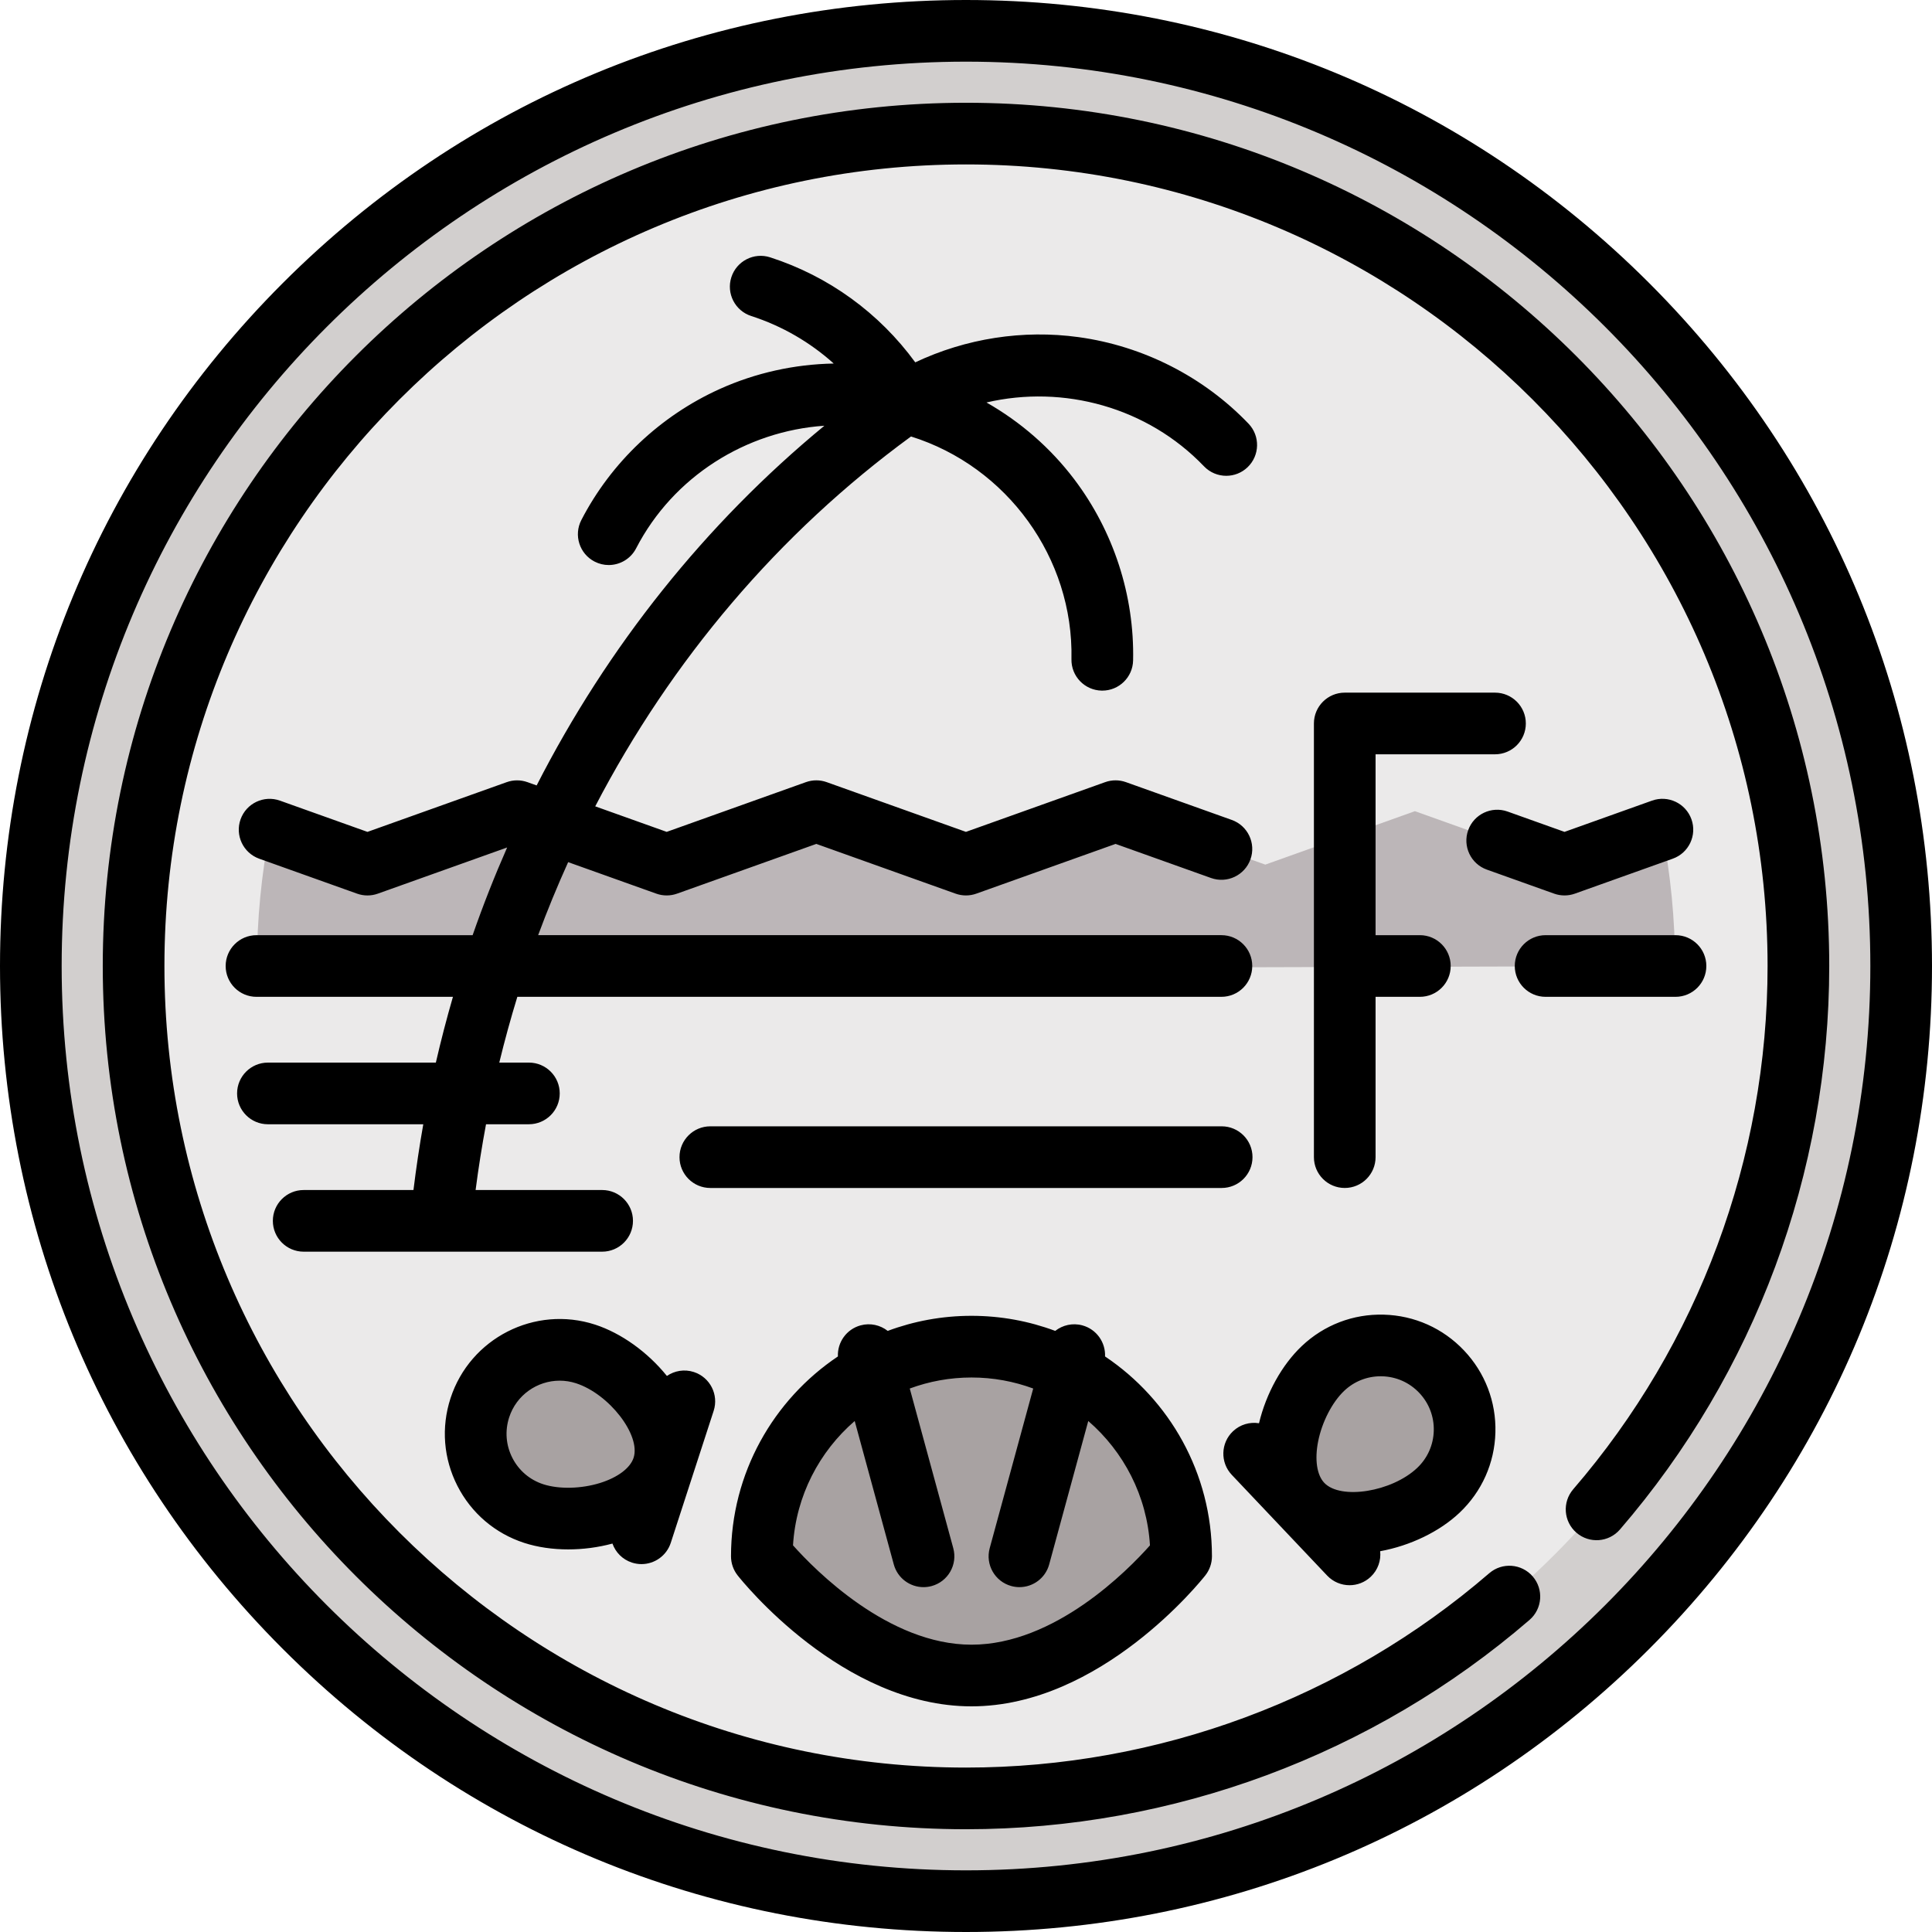 <?xml version="1.0" encoding="iso-8859-1"?>
<!-- Uploaded to: SVG Repo, www.svgrepo.com, Generator: SVG Repo Mixer Tools -->
<svg height="800px" width="800px" version="1.1" id="Layer_1" xmlns="http://www.w3.org/2000/svg" xmlns:xlink="http://www.w3.org/1999/xlink" 
	 viewBox="0 0 512 512" xml:space="preserve">
<circle style="fill:#D2CFCE;" cx="256" cy="256" r="247.83"/>
<circle style="fill:#EBEAEA;" cx="256" cy="256" r="220.596"/>
<path style="fill:#BCB6B8;" d="M414.617,229.132l-39.653-14.162l-39.648,14.162l-39.648-14.162l-39.668,14.162l-39.668-14.162
	l-39.648,14.162l-39.648-14.162l-39.653,14.162l-25.821-9.221c-2.271,11.681-3.475,23.744-3.475,36.089L256,256.545L443.915,256
	c0-12.346-1.204-24.408-3.476-36.089L414.617,229.132z"/>
<g>
	<path style="fill:#A8A2A2;" d="M311.557,412.436c0,0-24.874,31.591-55.557,31.591c-30.684,0-55.557-31.591-55.557-31.591
		c0-30.684,24.873-55.557,55.557-55.557C286.683,356.878,311.557,381.753,311.557,412.436z"/>
	<path style="fill:#A8A2A2;" d="M155.187,358.81c11.68,3.796,24.288,18.362,20.492,30.044
		c-3.795,11.681-22.559,16.052-34.239,12.255c-11.68-3.795-18.073-16.342-14.276-28.023
		C130.96,361.406,143.506,355.014,155.187,358.81z"/>
	<path style="fill:#A8A2A2;" d="M381.191,394.943c-8.919,8.444-27.74,12.554-36.184,3.636c-8.445-8.917-3.315-27.487,5.604-35.932
		c8.919-8.445,22.992-8.06,31.437,0.857C390.492,372.422,390.108,386.498,381.191,394.943z"/>
	<path style="fill:#A8A2A2;" d="M313.01,412.436c0,0-24.873,31.591-55.557,31.591c-30.683,0-55.557-31.591-55.557-31.591
		c0-30.684,24.874-55.557,55.557-55.557C288.136,356.878,313.01,381.753,313.01,412.436z"/>
</g>
<path d="M437.019,74.981C388.667,26.628,324.38,0,256,0S123.332,26.628,74.981,74.981C26.628,123.332,0,187.62,0,256
	s26.628,132.668,74.981,181.019C123.332,485.372,187.62,512,256,512s132.667-26.628,181.019-74.981
	C485.372,388.668,512,324.38,512,256S485.372,123.332,437.019,74.981z M256,495.66c-132.149,0-239.66-107.51-239.66-239.66
	S123.851,16.34,256,16.34S495.66,123.851,495.66,256S388.149,495.66,256,495.66z M484.766,256c0,54.83-19.7,107.865-55.469,149.336
	c-2.949,3.417-8.107,3.796-11.523,0.851c-3.417-2.947-3.798-8.106-0.851-11.523c33.212-38.506,51.503-87.751,51.503-138.664
	c0-117.131-95.294-212.426-212.426-212.426S43.574,138.869,43.574,256S138.869,468.426,256,468.426
	c50.912,0,100.158-18.291,138.665-51.503c3.416-2.947,8.574-2.567,11.523,0.851c2.947,3.417,2.565,8.577-0.851,11.523
	c-41.472,35.77-94.509,55.469-149.337,55.469C129.858,484.766,27.234,382.142,27.234,256S129.858,27.234,256,27.234
	S484.766,129.858,484.766,256z M193.724,412.436c0,1.833,0.617,3.613,1.751,5.055c1.116,1.417,27.721,34.707,61.976,34.707
	c34.256,0,60.86-33.291,61.977-34.707c1.134-1.44,1.751-3.221,1.751-5.055c0-22.051-11.261-41.518-28.331-52.964
	c0.163-3.731-2.255-7.212-6.011-8.236c-2.59-0.705-5.227-0.074-7.19,1.465c-6.916-2.579-14.394-3.995-22.197-3.995
	s-15.28,1.416-22.196,3.995c-1.963-1.539-4.598-2.171-7.191-1.465c-3.754,1.023-6.173,4.505-6.01,8.236
	C204.986,370.918,193.724,390.385,193.724,412.436z M273.811,367.971l-11.532,42.317c-1.186,4.353,1.381,8.845,5.735,10.031
	c0.719,0.196,1.441,0.29,2.154,0.29c3.594,0,6.887-2.39,7.877-6.025l10.357-38.002c9.376,8.105,15.554,19.817,16.351,32.958
	c-5.897,6.642-25.234,26.318-47.3,26.318c-21.954,0-41.382-19.699-47.298-26.329c0.798-13.138,6.975-24.845,16.35-32.947
	l10.357,38.003c0.99,3.634,4.284,6.024,7.878,6.024c0.711,0,1.434-0.094,2.154-0.29c4.353-1.186,6.921-5.678,5.734-10.031
	l-11.532-42.317c5.103-1.884,10.609-2.922,16.358-2.922C263.2,365.048,268.708,366.088,273.811,367.971z M138.914,408.879
	c3.553,1.155,7.556,1.73,11.671,1.73c3.9,0,7.901-0.517,11.719-1.547c0.82,2.308,2.657,4.226,5.167,5.04
	c0.839,0.272,1.69,0.402,2.526,0.402c3.443,0,6.647-2.195,7.768-5.647l5.679-17.476c0-0.001,0.001-0.002,0.001-0.004
	c0-0.002,0.001-0.003,0.001-0.004l5.68-17.476c1.394-4.291-0.953-8.9-5.245-10.296c-2.509-0.817-5.123-0.344-7.145,1.04
	c-5.105-6.326-12.108-11.354-19.028-13.603l0,0c-15.947-5.183-33.136,3.576-38.318,19.52c-2.511,7.725-1.863,15.966,1.825,23.202
	S131.19,406.369,138.914,408.879z M134.934,375.611c1.929-5.938,7.458-9.72,13.389-9.72c1.437,0,2.899,0.222,4.338,0.69
	c8.79,2.857,17.198,13.746,15.248,19.748c-0.881,2.711-4.185,5.202-8.838,6.661c-5.001,1.57-10.931,1.706-15.105,0.35
	c-3.573-1.161-6.481-3.645-8.187-6.993C134.073,382.999,133.773,379.185,134.934,375.611z M396.297,379.623
	c0.221-8.119-2.733-15.838-8.317-21.736c-5.585-5.898-13.132-9.267-21.251-9.489c-8.114-0.229-15.838,2.731-21.737,8.317
	c-5.283,5.002-9.449,12.553-11.341,20.458c-2.421-0.383-4.983,0.314-6.9,2.129c-3.276,3.103-3.417,8.274-0.315,11.551l25.275,26.693
	c1.608,1.697,3.768,2.552,5.934,2.552c2.017,0,4.037-0.742,5.617-2.238c1.916-1.815,2.751-4.336,2.5-6.773
	c7.998-1.459,15.763-5.207,21.046-10.211C392.706,395.29,396.076,387.743,396.297,379.623z M375.573,389.01
	c-6.71,6.354-20.296,8.534-24.633,3.952c-1.961-2.07-2.568-6.163-1.626-10.947c1.013-5.144,3.728-10.418,6.915-13.435
	c2.633-2.494,6.05-3.853,9.662-3.853c0.131,0,0.261,0.002,0.393,0.005c3.756,0.102,7.247,1.661,9.83,4.39
	c2.584,2.729,3.951,6.3,3.849,10.056C379.86,382.935,378.302,386.426,375.573,389.01z M109.571,315.37
	c0.718-5.855,1.582-11.667,2.604-17.43H71c-4.512,0-8.17-3.658-8.17-8.17s3.658-8.17,8.17-8.17h44.505
	c1.353-5.871,2.862-11.683,4.527-17.43h-52.06c-4.512,0-8.17-3.658-8.17-8.17s3.658-8.17,8.17-8.17h57.278
	c2.753-7.894,5.806-15.645,9.147-23.242l-34.268,12.238c-1.777,0.635-3.719,0.635-5.496,0l-25.931-9.261
	c-4.25-1.519-6.464-6.194-4.947-10.443c1.519-4.25,6.195-6.464,10.442-4.946l23.184,8.28l36.905-13.18
	c1.777-0.635,3.719-0.635,5.496,0l2.436,0.869c18.793-36.764,44.62-69.259,76.251-95.323c-20.708,1.406-40.037,13.423-49.891,32.493
	c-1.452,2.809-4.307,4.422-7.265,4.422c-1.263,0-2.544-0.294-3.743-0.913c-4.009-2.071-5.58-6.999-3.509-11.008
	c7.894-15.279,20.918-27.612,36.676-34.727c9.532-4.304,19.838-6.563,30.209-6.752c-6.268-5.641-13.691-9.956-21.86-12.591
	c-4.294-1.385-6.653-5.99-5.267-10.284c1.385-4.294,5.985-6.655,10.284-5.267c15.518,5.006,28.92,14.767,38.448,27.829
	c13.434-6.341,28.538-8.717,43.312-6.679c17.127,2.364,33.11,10.506,45.005,22.926c3.121,3.258,3.01,8.431-0.249,11.552
	c-1.583,1.516-3.618,2.269-5.651,2.269c-2.15,0-4.296-0.843-5.901-2.52c-14.992-15.652-37.216-21.678-57.638-16.913
	c8.992,5.12,16.943,12.018,23.243,20.335c10.438,13.782,15.983,30.841,15.612,48.034c-0.096,4.451-3.734,7.994-8.165,7.994
	c-0.06,0-0.119,0-0.18-0.002c-4.511-0.097-8.09-3.833-7.992-8.345c0.578-26.824-17.108-51.055-42.518-59.003
	c-35.087,25.641-63.525,59.268-83.686,98.017l18.94,6.765l36.901-13.18c1.778-0.635,3.72-0.635,5.496,0l36.905,13.18l36.905-13.18
	c1.777-0.635,3.719-0.635,5.496,0l28.053,10.018c4.249,1.517,6.464,6.192,4.947,10.442c-1.519,4.249-6.19,6.466-10.443,4.947
	l-25.305-9.036l-36.905,13.18c-0.889,0.318-1.818,0.476-2.748,0.476s-1.86-0.159-2.747-0.476l-36.905-13.18l-36.901,13.18
	c-1.778,0.635-3.719,0.635-5.497,0l-23.368-8.348c-2.862,6.337-5.523,12.787-7.953,19.351h181.076c4.513,0,8.17,3.658,8.17,8.17
	s-3.657,8.17-8.17,8.17H137.101c-1.762,5.741-3.356,11.553-4.787,17.43h7.851c4.512,0,8.17,3.658,8.17,8.17s-3.658,8.17-8.17,8.17
	H128.8c-1.076,5.759-2.004,11.569-2.76,17.43h33.534c4.512,0,8.17,3.658,8.17,8.17c0,4.512-3.658,8.17-8.17,8.17h-42.681
	c-0.003,0-0.008,0-0.011,0s-0.008,0-0.011,0H80.478c-4.512,0-8.17-3.658-8.17-8.17c0-4.512,3.658-8.17,8.17-8.17H109.571z
	 M401.43,256c0-4.512,3.657-8.17,8.17-8.17h34.427c4.513,0,8.17,3.658,8.17,8.17s-3.657,8.17-8.17,8.17H409.6
	C405.087,264.17,401.43,260.512,401.43,256z M411.863,236.826l-17.836-6.37c-4.249-1.517-6.464-6.192-4.947-10.442
	c1.519-4.25,6.191-6.464,10.443-4.947l15.089,5.388l23.196-8.284c4.252-1.517,8.924,0.697,10.443,4.947
	c1.517,4.25-0.698,8.925-4.947,10.442l-25.943,9.264c-0.888,0.318-1.818,0.476-2.747,0.476S412.752,237.143,411.863,236.826z
	 M323.755,314.826h-135.51c-4.512,0-8.17-3.658-8.17-8.17c0-4.512,3.658-8.17,8.17-8.17h135.511c4.513,0,8.17,3.658,8.17,8.17
	C331.926,311.167,328.268,314.826,323.755,314.826z M364.541,199.898v47.932h11.739c4.513,0,8.17,3.658,8.17,8.17
	s-3.657,8.17-8.17,8.17h-11.739v42.485c0,4.512-3.657,8.17-8.17,8.17c-4.513,0-8.17-3.658-8.17-8.17V191.728
	c0-4.512,3.657-8.17,8.17-8.17h39.82c4.513,0,8.17,3.658,8.17,8.17c0,4.512-3.657,8.17-8.17,8.17H364.541z"/>
</svg>